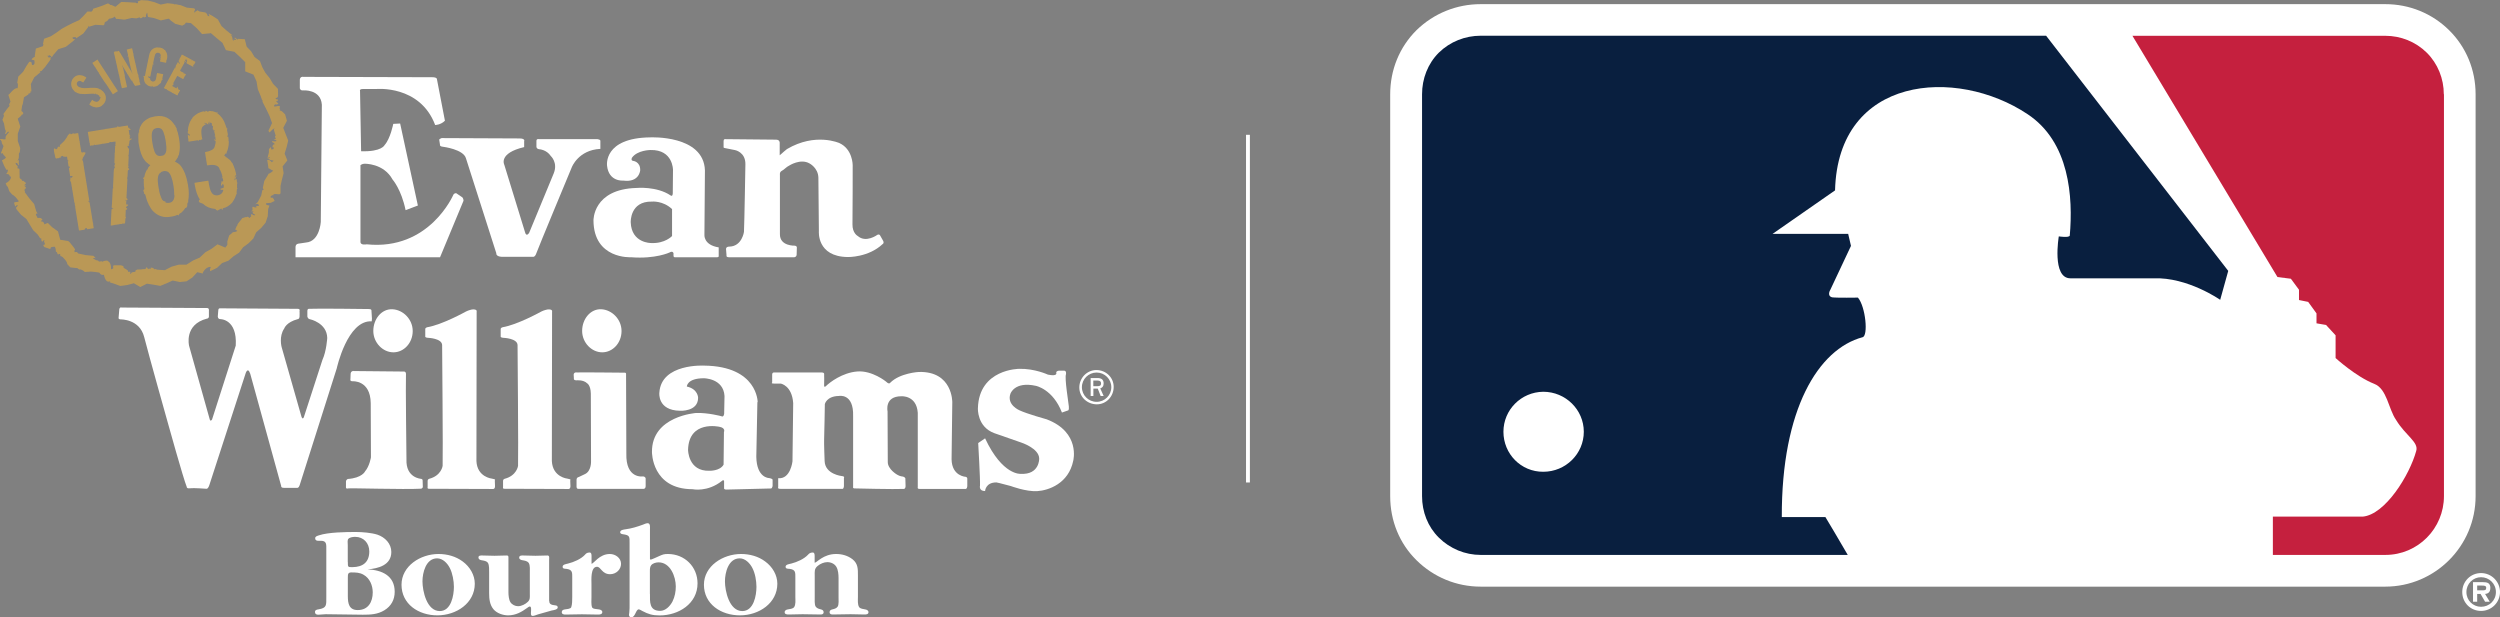 <svg width="486" height="120" viewBox="0 0 486 120" fill="none" xmlns="http://www.w3.org/2000/svg">
<rect x="0" y="0" width="486" height="120" fill="#808080" stroke="none"/>
<g clip-path="url(#clip0_262_1685)">
<path d="M213.18 72.422C214.757 72.422 216.04 73.7 216.04 75.269C216.04 76.838 214.757 78.116 213.18 78.116C211.604 78.116 210.321 76.838 210.321 75.269C210.321 73.7 211.604 72.422 213.18 72.422ZM209.818 75.338C209.818 77.171 211.367 78.602 213.222 78.602C215.078 78.602 216.501 77.06 216.501 75.213C216.501 73.366 214.98 71.936 213.139 71.936C211.297 71.936 209.818 73.478 209.818 75.325V75.338ZM212.023 73.491V76.977H212.553V75.547H213.404L213.962 76.977H214.548L213.892 75.505C214.297 75.352 214.548 75.116 214.548 74.533C214.548 73.755 214.073 73.491 213.334 73.491H212.023ZM212.539 73.978H213.362C213.808 73.978 214.045 74.158 214.045 74.505C214.045 74.922 213.892 75.075 213.306 75.075H212.539V73.978Z" fill="white"/>
<path d="M63.434 106.863C63.434 105.863 63.532 105.127 62.388 105.127C61.983 105.127 61.272 105.252 61.272 104.641C61.272 104.252 61.69 104.183 61.997 104.071C63.797 103.46 67.228 103.419 69.182 103.419C70.437 103.419 72.209 103.571 73.353 103.933C74.846 104.432 76.073 105.682 76.073 107.307C76.073 109.862 73.534 110.529 71.456 110.682C74.218 110.807 76.729 111.89 76.729 115.042C76.729 116.584 76.045 117.834 74.72 118.639C73.409 119.445 72.014 119.5 70.535 119.5C68.094 119.5 65.708 119.403 63.322 119.403C62.82 119.403 62.36 119.5 61.844 119.5C61.495 119.5 61.23 119.347 61.23 118.972C61.23 118.57 61.62 118.5 61.913 118.459C63.559 118.181 63.434 117.653 63.434 116.028V106.863ZM67.619 109.224C67.619 110.293 67.619 110.251 68.554 110.251C70.507 110.223 71.79 109.321 71.79 107.196C71.79 105.585 70.674 104.363 69.056 104.363C68.651 104.363 68.038 104.432 67.731 104.738C67.494 104.974 67.605 105.585 67.605 105.946V109.224H67.619ZM67.619 115.903C67.619 117.348 67.87 118.597 69.544 118.597C71.595 118.597 72.46 117 72.46 115.153C72.46 113.806 71.874 112.39 70.66 111.723C69.921 111.293 69.14 111.279 68.303 111.279C67.647 111.279 67.619 111.626 67.619 112.307V115.917V115.903Z" fill="white"/>
<path d="M78.054 113.681C78.054 110.029 81.737 107.696 85.239 107.696C86.941 107.696 88.615 108.154 89.954 109.154C91.349 110.182 92.298 111.779 92.298 113.473C92.298 117.25 88.713 119.625 85.029 119.625C81.347 119.625 78.054 117.431 78.054 113.667V113.681ZM88.238 114.084C88.238 112.931 87.973 111.445 87.443 110.418C86.983 109.515 86.09 108.543 84.974 108.543C82.797 108.543 82.128 111.334 82.128 113.015C82.128 114.862 82.951 118.792 85.49 118.792C87.722 118.792 88.238 115.723 88.238 114.084Z" fill="white"/>
<path d="M106.779 116.82C106.751 117.459 107.225 117.611 107.95 117.681C108.202 117.709 108.425 117.792 108.425 118.083C108.425 118.514 107.56 118.625 107.253 118.681L104.602 119.431C104.351 119.514 103.835 119.736 103.542 119.736C103.082 119.736 103.235 119.069 103.235 118.806C103.235 118.653 103.333 117.903 102.998 117.903C102.845 117.903 102.621 118.07 102.524 118.153C101.38 118.986 100.236 119.625 98.785 119.625C97.78 119.625 96.581 119.222 95.925 118.431C95.2 117.556 95.088 116.403 95.088 115.32V111.32C95.088 110.876 95.13 109.862 94.865 109.446C94.586 109.029 94.084 109.001 93.595 108.904C93.302 108.848 93.009 108.723 93.009 108.376C93.009 107.96 93.442 107.987 93.777 107.987C94.558 107.987 95.311 108.043 96.12 108.043C96.929 108.043 97.669 107.987 98.45 107.987C98.771 107.987 98.841 108.043 98.841 108.376V115.112C98.841 115.681 98.91 116.556 99.217 117.056C99.538 117.556 100.152 117.847 100.71 117.847C101.38 117.847 102.161 117.445 102.621 116.986C103.082 116.542 102.998 116.056 102.998 115.459V111.348C102.998 110.876 103.082 109.876 102.789 109.446C102.524 109.057 102.021 108.987 101.533 108.904C101.24 108.848 100.933 108.723 100.933 108.404C100.933 107.96 101.38 107.987 101.715 107.987C102.496 107.987 103.277 108.043 104.086 108.043C104.895 108.043 105.663 107.987 106.43 107.987C106.876 107.987 106.751 108.487 106.751 108.835V116.834L106.779 116.82Z" fill="white"/>
<path d="M114.982 109.598C115.428 109.598 116.488 107.696 118.553 107.696C119.641 107.696 120.729 108.474 120.729 109.598C120.729 110.723 119.767 111.626 118.609 111.626C117.004 111.626 116.823 110.182 116.056 110.182C114.772 110.182 114.982 112.779 114.982 113.556V116.042C114.982 116.612 114.898 117.514 115.093 118.042C115.219 118.417 116.014 118.389 116.46 118.472C116.753 118.514 117.088 118.667 117.088 118.986C117.088 119.417 116.628 119.472 116.293 119.472C115.233 119.472 114.131 119.417 113.112 119.417C112.094 119.417 111.006 119.472 109.931 119.472C109.611 119.472 109.206 119.417 109.206 118.986C109.206 118.653 109.499 118.514 109.792 118.472C110.127 118.417 110.922 118.389 111.048 118.042C111.243 117.514 111.243 116.612 111.243 116.042V112.362C111.243 111.307 111.313 110.737 110.099 110.584C109.764 110.557 109.373 110.584 109.373 110.168C109.373 109.71 110.141 109.64 110.42 109.557C111.55 109.279 112.945 108.682 113.712 107.849C113.866 107.668 114.075 107.404 114.633 107.404C115.051 107.404 114.996 108.057 114.996 108.307V109.612L114.982 109.598Z" fill="white"/>
<path d="M126.352 108.668C126.352 108.737 126.463 108.793 126.505 108.793C126.631 108.793 128.054 108.154 128.151 108.099C128.849 107.793 129.072 107.696 129.839 107.696C133.118 107.696 135.601 110.196 135.601 113.404C135.601 117.361 131.918 119.639 128.235 119.639C126.84 119.639 126.031 119.389 124.901 118.792C124.747 118.708 124.329 118.459 124.175 118.459C123.603 118.459 123.506 120 122.752 120C122.417 120 122.278 119.806 122.278 119.5C122.278 119.375 122.306 119.195 122.334 119.07C122.404 118.57 122.39 117.889 122.39 117.389V105.668C122.39 104.293 122.473 104.044 121.064 103.849C120.869 103.821 120.562 103.752 120.562 103.474C120.562 103.002 121.287 102.946 121.622 102.891C122.808 102.738 123.896 102.391 124.998 101.988C125.235 101.891 125.626 101.71 125.905 101.71C126.477 101.71 126.352 102.558 126.352 102.919V108.654V108.668ZM126.352 115.445C126.352 116.973 126.184 118.75 128.333 118.75C129.379 118.75 130.258 117.834 130.732 116.931C131.192 116 131.374 115.001 131.374 114.001C131.374 112.098 130.314 109.321 128.026 109.321C127.537 109.321 126.924 109.487 126.603 109.862C126.338 110.168 126.338 110.668 126.338 111.015V115.445H126.352Z" fill="white"/>
<path d="M136.843 113.681C136.843 110.029 140.539 107.696 144.055 107.696C145.743 107.696 147.431 108.154 148.756 109.154C150.165 110.182 151.114 111.779 151.114 113.473C151.114 117.25 147.543 119.625 143.846 119.625C140.149 119.625 136.843 117.431 136.843 113.667V113.681ZM147.054 114.084C147.054 112.931 146.803 111.445 146.259 110.418C145.799 109.515 144.892 108.543 143.804 108.543C141.586 108.543 140.93 111.334 140.93 113.015C140.93 114.862 141.753 118.792 144.306 118.792C146.538 118.792 147.054 115.723 147.054 114.084Z" fill="white"/>
<path d="M158.382 109.39C158.787 109.39 160.042 107.696 162.54 107.696C163.67 107.696 164.8 108.001 165.734 108.724C166.808 109.585 166.781 110.626 166.781 111.862V116.042C166.781 116.639 166.683 117.556 167.032 118.042C167.269 118.361 167.841 118.389 168.217 118.472C168.496 118.514 168.831 118.667 168.831 119.014C168.831 119.431 168.385 119.458 168.05 119.458C167.143 119.458 166.292 119.403 165.358 119.403C164.2 119.403 163.028 119.458 161.87 119.458C161.577 119.458 161.27 119.375 161.27 119.014C161.27 118.681 161.493 118.542 161.786 118.472C162.177 118.375 162.595 118.292 162.846 117.917C163.098 117.542 163.014 116.514 163.014 116.042V112.362C163.014 111.709 162.944 110.765 162.581 110.182C162.233 109.598 161.535 109.279 160.838 109.279C160.196 109.279 159.47 109.585 158.954 110.015C158.271 110.571 158.382 111.112 158.382 111.959V116.042C158.382 116.514 158.312 117.542 158.564 117.917C158.815 118.292 159.247 118.375 159.61 118.472C159.889 118.542 160.112 118.681 160.112 119.014C160.112 119.389 159.819 119.458 159.526 119.458C158.368 119.458 157.182 119.403 156.025 119.403C155.118 119.403 154.253 119.458 153.332 119.458C152.997 119.458 152.537 119.431 152.537 119.014C152.537 118.653 152.872 118.514 153.137 118.472C153.527 118.389 154.099 118.375 154.364 118.042C154.727 117.556 154.616 116.639 154.616 116.042V112.362C154.616 111.307 154.699 110.737 153.486 110.584C153.123 110.557 152.718 110.584 152.718 110.168C152.718 109.71 153.527 109.64 153.82 109.557C154.922 109.279 156.29 108.682 157.071 107.849C157.224 107.668 157.461 107.404 158.006 107.404C158.424 107.404 158.368 108.057 158.368 108.307V109.404L158.382 109.39Z" fill="white"/>
<path d="M58.844 14.915C58.844 14.915 58.286 14.915 58.286 15.54V17.151C58.286 17.151 58.356 17.637 58.914 17.567C58.914 17.567 62.36 17.29 62.569 20.359C62.569 20.359 62.36 41.481 62.36 43.162C62.36 43.162 62.15 46.939 59.486 47.147L58.077 47.356C58.077 47.356 57.449 47.356 57.449 48.05V50.008H85.546L90.108 39.023C90.108 39.023 90.108 38.537 89.829 38.329L88.698 37.565C88.698 37.565 88.35 37.496 88.141 37.843C88.141 37.843 83.509 48.758 71.274 47.495C71.274 47.495 70.005 47.772 70.074 46.939V32.108C70.074 32.108 70.423 31.83 70.842 31.83C70.842 31.83 74.567 31.691 76.324 34.913C76.324 34.913 78.012 36.801 78.849 40.856L81.235 39.954L77.789 24.011L76.45 24.081C76.45 24.081 75.892 26.955 74.762 28.205C74.762 28.205 74.204 29.538 70.2 29.399L69.991 17.72C69.991 17.72 69.781 17.304 70.549 17.304H73.144C73.144 17.304 81.639 16.47 84.597 24.303C84.597 24.303 85.657 24.303 86.494 23.47L84.946 15.429C84.946 15.429 85.016 15.012 84.039 15.012L58.816 14.943L58.844 14.915Z" fill="white"/>
<path d="M85.811 26.872C85.811 26.872 85.323 27.011 85.392 27.219L85.532 28.122C85.532 28.122 85.392 28.469 86.16 28.538C86.16 28.538 90.094 29.024 90.582 30.774L96.483 49.23C96.483 49.23 96.344 49.855 97.529 49.925H103.57C103.57 49.925 103.989 50.064 104.268 49.23C104.547 48.397 111.159 32.51 111.159 32.51C111.159 32.51 112.429 29.149 116.712 28.941V27.4C116.712 27.4 116.781 27.122 116.154 27.052H104.77C104.77 27.052 104.282 26.914 104.282 27.4V28.455C104.282 28.455 104.212 28.941 104.84 29.011C104.84 29.011 106.249 29.08 107.086 30.344C107.086 30.344 108.495 31.608 107.644 33.705L102.873 45.245C102.873 45.245 102.314 46.231 102.035 45.037L98.032 32.024C98.032 32.024 96.832 29.788 101.896 28.594V27.469C101.896 27.469 102.175 26.914 100.989 26.914L85.811 26.844V26.872Z" fill="white"/>
<path d="M118.009 32.177C118.009 32.177 117.256 26.803 126.421 26.705C126.421 26.705 136.8 26.192 137.038 33.121L136.94 45.606C136.94 45.606 136.703 47.62 139.716 48.092V49.73C139.716 49.73 139.814 50.008 139.381 50.008H131.164C131.164 50.008 130.885 50.008 130.927 49.633V49.217C130.927 49.217 130.788 48.703 130.174 49.078C130.174 49.078 127.454 50.383 122.654 50.008C122.654 50.008 115.414 50.425 115.372 42.856C115.372 42.856 115.233 36.774 123.743 36.538C123.743 36.538 127.649 36.163 130.369 37.996C130.369 37.996 130.746 38.329 130.788 37.579L130.83 33.038C130.83 33.038 130.871 29.066 126.463 29.163C126.463 29.163 123.924 29.163 122.85 30.663C122.85 30.663 122.571 31.219 123.087 31.274C123.087 31.274 124.496 31.413 124.454 33.093C124.454 33.093 124.315 35.524 121.162 35.107C121.162 35.107 118.344 35.385 118.009 32.205V32.177ZM126.742 39.19C122.417 39.093 122.613 43.217 122.613 43.217C122.752 47.286 126.561 47.245 126.561 47.245C129.281 47.383 130.648 45.884 130.648 45.884V40.648C128.863 38.968 126.742 39.19 126.742 39.19Z" fill="white"/>
<path d="M140.665 27.455V28.622C140.665 28.622 140.623 28.761 141 28.802L142.883 29.177C142.883 29.177 144.948 29.552 144.906 31.941C144.906 31.941 144.711 43.537 144.627 45.078C144.627 45.078 144.25 47.842 141.851 47.939C141.851 47.939 141.139 47.883 141.139 48.411L141.237 49.633C141.237 49.633 141.097 50.008 141.711 50.008H154.392C154.392 50.008 154.811 50.008 154.867 49.536L154.909 48.092C154.909 48.092 154.909 47.814 154.532 47.758C154.532 47.758 151.574 47.897 151.616 45.509V33.954C151.616 33.954 151.519 33.441 151.993 33.205C152.467 32.968 152.844 32.455 153.444 32.177C153.444 32.177 155.606 30.774 157.35 31.76C157.35 31.76 159.038 32.607 159.094 34.524L159.191 44.911C159.191 44.911 158.717 49.911 164.828 49.966C164.828 49.966 168.817 50.064 171.594 47.439C171.594 47.439 171.914 47.3 171.691 46.828L171.077 45.745C171.077 45.745 170.938 45.467 170.561 45.648C170.561 45.648 168.357 47.286 166.753 45.884C166.753 45.884 165.679 45.328 165.72 43.592C165.762 41.856 165.762 32.08 165.762 32.08C165.762 32.08 165.762 28.997 163.181 27.816C163.181 27.816 158.536 25.705 152.983 28.983C152.983 28.983 151.895 29.872 151.574 30.191V27.761C151.574 27.761 151.616 27.15 150.863 27.15L140.944 27.052C140.944 27.052 140.665 27.011 140.665 27.427V27.455Z" fill="white"/>
<path d="M23.563 59.743C23.563 59.743 23.186 59.743 23.186 60.215L23.047 61.854C23.047 61.854 23.088 62.09 23.465 62.09C23.465 62.09 27.134 61.993 28.027 65.506C28.92 69.02 32.589 82.06 32.589 82.06C32.589 82.06 35.644 93.059 36.3 94.642C36.3 94.642 36.258 95.017 36.914 94.92C37.569 94.822 40.15 95.017 40.15 95.017C40.15 95.017 40.429 95.114 40.708 94.267C40.987 93.42 47.711 72.7 47.711 72.7C47.711 72.7 48.13 71.159 48.646 72.658L54.659 94.461C54.659 94.461 54.561 94.878 55.273 94.836H57.714C57.714 94.836 58.049 94.975 58.272 94.267C58.509 93.559 65.457 71.631 65.457 71.631C65.457 71.631 67.521 62.187 72.265 62.465C72.265 62.465 72.306 62.187 72.306 61.951C72.306 61.715 72.209 60.354 72.209 60.354C72.209 60.354 72.251 60.077 71.734 60.077C71.734 60.077 61.592 59.938 60.03 60.035C60.03 60.035 59.751 60.035 59.751 60.41V61.535C59.751 61.535 59.849 62.021 60.225 62.048C60.225 62.048 63.559 62.743 63.615 65.701C63.615 65.701 63.476 68.228 62.681 69.964L59.067 81.102C59.067 81.102 58.83 81.713 58.593 80.963L54.743 67.451C54.743 67.451 54.185 65.395 55.259 63.854C55.259 63.854 55.635 62.632 57.895 62.035C57.895 62.035 58.175 62.035 58.23 61.618C58.272 61.201 58.23 60.451 58.23 60.451C58.23 60.451 58.412 60.035 57.854 60.035C57.296 60.035 42.675 59.938 42.675 59.938C42.675 59.938 42.438 59.979 42.438 60.312L42.34 61.521C42.34 61.521 42.34 62.035 42.815 62.035C42.815 62.035 46.149 61.993 45.828 67.187L41.224 81.546C41.224 81.546 40.89 82.102 40.75 81.449L36.76 67.228C36.76 67.228 35.728 63.104 40.234 61.937C40.234 61.937 40.569 61.937 40.611 61.562V60.438C40.611 60.438 40.708 59.882 40.276 59.882C39.843 59.882 23.549 59.785 23.549 59.785L23.563 59.743Z" fill="white"/>
<path d="M80.231 64.354C80.231 66.645 78.542 68.492 76.478 68.492C74.413 68.492 72.572 66.617 72.572 64.326C72.572 62.035 74.162 60.021 76.282 60.118C78.361 60.215 80.231 62.062 80.231 64.354Z" fill="white"/>
<path d="M120.827 64.354C120.827 66.645 119.139 68.492 117.074 68.492C115.009 68.492 113.168 66.617 113.168 64.326C113.168 62.035 114.772 60.021 116.879 60.118C118.957 60.215 120.827 62.062 120.827 64.354Z" fill="white"/>
<path d="M68.721 72.103C68.721 72.103 68.205 72.103 68.163 72.659L68.121 73.742C68.121 73.742 67.982 74.117 68.54 74.117C68.54 74.117 72.014 73.839 72.069 78.38L72.111 88.907C72.111 88.907 71.832 90.629 70.981 91.615C70.981 91.615 70.423 92.92 67.591 93.115C67.591 93.115 67.256 93.295 67.256 93.587V94.573C67.256 94.573 67.145 95.128 67.675 94.948C67.954 94.85 78.626 95.184 81.779 95.003C81.779 95.003 82.1 95.045 82.198 94.67L82.156 93.365C82.156 93.365 82.156 93.128 81.877 93.087C81.877 93.087 78.863 92.948 79.017 89.296C79.017 89.296 78.835 74.144 78.919 72.881C78.919 72.881 79.017 72.228 78.543 72.228L68.721 72.131V72.103Z" fill="white"/>
<path d="M83.049 63.632C83.049 63.632 82.63 63.673 82.672 64.048V65.353C82.672 65.353 82.532 65.631 83.23 65.673C83.23 65.673 85.908 65.77 85.95 67.076C85.95 67.076 86.132 88.406 86.048 90.559C86.048 90.559 85.811 92.475 83.411 93.086C83.411 93.086 83.132 93.184 83.132 93.461V94.683C83.132 94.683 82.993 95.058 83.453 95.017C83.453 95.017 94.823 95.058 95.855 95.058C95.855 95.058 96.232 95.1 96.232 94.503L96.19 93.378C96.19 93.378 96.525 93.184 95.632 93.045C95.632 93.045 92.758 92.767 92.619 89.629L92.66 60.576C92.66 60.576 92.842 60.062 91.768 60.16C91.768 60.16 91.07 60.299 90.554 60.576C90.554 60.576 85.95 63.145 83.034 63.618L83.049 63.632Z" fill="white"/>
<path d="M97.711 63.632C97.711 63.632 97.292 63.673 97.334 64.048V65.353C97.334 65.353 97.195 65.631 97.892 65.673C97.892 65.673 100.571 65.77 100.613 67.076C100.613 67.076 100.794 88.406 100.71 90.559C100.71 90.559 100.473 92.475 98.073 93.086C98.073 93.086 97.794 93.184 97.794 93.461V94.683C97.794 94.683 97.655 95.058 98.115 95.017C98.115 95.017 109.485 95.058 110.518 95.058C110.518 95.058 110.894 95.1 110.894 94.503L110.852 93.378C110.852 93.378 111.187 93.184 110.294 93.045C110.294 93.045 107.434 92.767 107.281 89.629L107.323 60.576C107.323 60.576 107.504 60.062 106.43 60.16C106.43 60.16 105.719 60.299 105.202 60.576C105.202 60.576 100.599 63.145 97.683 63.618L97.711 63.632Z" fill="white"/>
<path d="M112.038 72.38C112.038 72.38 111.522 72.38 111.522 72.853L111.564 73.561C111.564 73.561 111.424 73.936 112.08 73.936C112.08 73.936 113.391 73.797 114.103 74.491C114.103 74.491 114.814 74.811 114.856 76.505L114.898 89.656C114.898 89.656 114.996 91.614 113.67 92.184L112.499 92.739C112.499 92.739 112.08 92.781 112.08 93.295V94.558C112.08 94.558 112.038 95.072 112.457 95.031H125.138C125.138 95.031 125.515 95.031 125.515 94.475V93.031C125.515 93.031 125.515 92.656 124.998 92.614C124.998 92.614 121.622 93.17 121.762 88.17L121.706 72.644C121.706 72.644 121.706 72.45 121.469 72.45C121.469 72.45 112.206 72.353 112.024 72.408L112.038 72.38Z" fill="white"/>
<path d="M147.236 78.199L147.026 88.795C147.096 92.934 149.496 92.934 149.496 92.934C150.347 93.073 150.193 93.35 150.193 93.35V94.475C150.054 95.1 149.775 94.961 149.775 94.961L141.39 95.169C140.609 95.239 140.763 94.822 140.763 94.822V93.559C140.693 93.142 140.344 93.489 140.344 93.489C137.526 95.739 134.638 95.1 134.638 95.1C126.672 95.1 126.742 87.865 126.742 87.865C126.672 80.852 135.35 80.282 135.35 80.282C137.679 80.213 140.218 80.907 140.218 80.907C140.707 81.185 140.777 80.421 140.777 80.421L140.846 76.977C140.637 73.533 136.828 73.533 136.828 73.533C133.522 73.533 133.522 75.144 133.522 75.144C135.712 75.63 135.712 77.324 135.712 77.324C135.712 80.06 132.197 79.852 132.197 79.852C127.761 79.782 128.179 76.338 128.179 76.338C128.528 70.589 136.926 71.075 136.926 71.075C147.291 71.214 147.291 78.158 147.291 78.158L147.236 78.199ZM140.749 83.949C140.749 83.949 141.097 83.185 139.828 82.963C139.828 82.963 133.899 81.629 133.759 87.448C133.759 87.448 133.759 91.656 137.917 91.517C137.917 91.517 139.967 91.587 140.665 90.323L140.735 83.935L140.749 83.949Z" fill="white"/>
<path d="M150.11 72.756V74.339C150.11 74.339 149.775 74.575 150.528 74.575H151.798C151.798 74.575 153.96 74.95 154.197 78.366L154.058 89.684C154.058 89.684 153.681 93.198 151.281 92.962V94.698C151.281 94.698 151.044 95.073 151.839 95.031H163.823C163.823 95.031 164.018 94.989 164.06 94.517V92.92C164.06 92.92 164.297 92.601 163.642 92.545C163.642 92.545 160.405 92.212 160.308 89.643C160.308 89.643 160.168 86.087 160.21 85.393C160.252 84.685 160.349 78.561 160.349 78.561C160.349 78.561 160.67 77.019 163.07 76.977C163.07 76.977 165.985 76.366 165.846 80.907V94.614C165.846 94.614 165.706 94.989 166.223 94.948C166.223 94.948 173.882 95.142 175.765 95.045C175.765 95.045 176.044 94.948 176.044 94.531L176.002 92.989C176.002 92.989 175.96 92.795 175.583 92.656C175.583 92.656 174.928 92.615 174.412 92.281C174.412 92.281 172.528 91.212 172.584 89.754L172.542 79.977C172.542 79.977 171.887 77.033 175.221 77.033C175.221 77.033 178.178 76.797 178.415 80.255V94.67C178.415 94.67 178.276 95.086 178.792 95.045H187.762C187.762 95.045 188 95.003 188.041 94.531V93.073C188.041 93.073 188.083 92.795 187.762 92.698C187.762 92.698 185.042 92.601 184.986 89.281L185.126 78.2C185.126 78.2 185.223 72.117 178.597 72.311C178.597 72.311 174.928 72.506 173.044 74.422C173.044 74.422 172.863 74.797 172.249 74.186C172.249 74.186 169.571 71.992 166.655 72.214C163.739 72.45 161.298 74.325 160.545 75.075C160.545 75.075 160.168 75.45 160.21 74.839C160.252 74.228 160.21 72.825 160.21 72.825C160.21 72.825 160.349 72.409 159.736 72.409H150.389C150.389 72.409 150.11 72.45 150.11 72.783V72.756Z" fill="white"/>
<path d="M191.501 85.213L190.162 86.129C190.162 86.129 190.58 93.281 190.511 94.406C190.511 94.406 190.232 95.461 191.501 95.461C191.501 95.461 191.571 93.781 193.691 93.781C193.691 93.781 194.473 93.92 196.509 94.489C196.509 94.489 199.467 95.614 201.657 95.475C203.847 95.336 207.726 94.003 208.633 89.587C208.633 89.587 210.111 84.046 203.485 81.519C203.485 81.519 199.676 80.463 198.197 79.769C198.197 79.769 195.658 78.713 196.426 76.547C196.426 76.547 197.207 74.089 201.364 75.005C201.364 75.005 204.671 75.63 206.442 80.199L207.642 79.783C207.642 79.783 207.851 79.783 207.782 79.005C207.712 78.241 206.931 73.533 207.224 72.756C207.224 72.756 207.363 72.061 206.875 72.061H205.884C205.884 72.061 205.396 72.061 205.326 72.408C205.326 72.408 205.745 73.256 203.708 72.825C203.708 72.825 201.169 71.631 198.142 71.7C198.142 71.7 190.315 71.7 190.106 79.352C190.106 79.352 189.897 82.935 193.273 84.199C193.273 84.199 197.5 85.671 198.49 86.018C198.49 86.018 202.02 87.143 202.02 89.17C202.02 89.17 202.09 92.323 198.421 92.115C198.421 92.115 194.891 92.462 191.515 85.24L191.501 85.213Z" fill="white"/>
<path d="M18.903 11.61L17.955 12.221V12.248L18.471 13.04H18.499L18.527 13.026C18.527 13.068 18.527 13.096 18.499 13.11V13.137L18.568 13.123L18.596 13.068C18.596 13.096 18.596 13.123 18.568 13.151V13.179H18.596V13.193V13.221L19.043 13.915L19.113 14.054H19.126V14.04C19.294 14.082 19.196 14.193 19.196 14.193L20.368 15.998L20.41 16.026V16.054L20.452 16.109H20.466L20.591 16.29H20.605L21.707 17.984V18.012L21.763 18.067L21.93 18.331H21.958L22.224 18.165L22.265 18.123H22.293L22.405 18.04V18.012L22.475 17.998L22.907 17.72V17.692L18.903 11.526H18.875L18.903 11.61Z" fill="#BA9856"/>
<path d="M21.177 27.705L21.317 27.677L21.4 27.58H21.428C21.428 27.58 21.554 27.636 21.596 27.636L22.056 27.566L22.461 27.511V27.761L22.489 27.872C22.433 27.872 22.405 27.969 22.433 28.163L22.461 28.358C22.363 28.372 22.321 28.399 22.321 28.427V28.455L22.391 28.497C22.391 28.636 22.391 28.719 22.363 28.719C22.349 29.483 22.321 29.885 22.265 29.885L22.293 29.927V29.983L22.279 30.594V30.635C22.279 30.635 22.237 30.955 22.251 31.524V31.607L22.224 31.732L22.237 31.774L22.349 31.732H22.377C22.377 31.885 22.377 31.955 22.321 31.968C22.335 32.08 22.293 32.135 22.196 32.149V32.205H22.251L22.279 32.343L22.196 32.371C22.196 32.371 22.251 32.427 22.321 32.427C22.349 32.552 22.321 32.663 22.251 32.732C22.154 32.746 22.126 32.83 22.154 32.968L22.126 33.093L22.084 33.802V34.052L21.972 36.398L22.056 36.482H22V36.537H22.056V36.579H21.986L21.917 36.648C21.819 39.051 21.735 40.273 21.707 40.343L22.042 40.593L22.014 40.662L21.847 40.565H21.819L21.791 40.606L21.819 40.634L21.763 40.704H21.707L21.693 40.62H21.651L21.679 40.745L21.526 43.814L21.582 43.856L22.349 43.731L22.307 43.62H22.335C22.335 43.62 22.377 43.634 22.391 43.703V43.731L22.475 43.689H22.572L23.242 43.592L23.284 43.537L23.437 43.564L23.8 43.509C23.8 43.509 23.828 43.467 23.828 43.412H23.856C23.856 43.412 23.912 43.495 23.953 43.481L24.288 43.425C24.288 43.425 24.344 43.273 24.344 42.981C24.344 42.592 24.4 42.356 24.497 42.273V42.245L24.4 42.134L24.442 40.842C24.637 40.745 24.735 40.676 24.735 40.62V40.579L24.483 40.343V40.259L24.93 39.87V39.815C24.93 39.815 24.776 39.759 24.511 39.718C24.497 39.593 24.511 39.523 24.595 39.509L24.525 39.454L24.553 39.259V39.231L24.525 39.204L24.553 39.134V39.079L24.358 38.898L24.386 38.843H24.497L24.47 38.87V38.898L24.553 38.981C24.693 38.954 24.776 38.87 24.818 38.718C24.749 38.62 24.665 38.551 24.581 38.509L24.776 34.76L24.693 34.663C24.693 34.579 24.693 34.538 24.762 34.524C24.79 34.496 24.804 34.149 24.832 33.441V33.413H24.804C24.832 33.413 24.846 33.316 24.86 33.135C24.972 33.08 25.069 32.996 25.139 32.871L25.014 32.774L25.055 32.691V32.663H25.028C24.93 32.677 24.888 32.718 24.902 32.774V32.746V32.51C25 32.496 25.041 32.468 25.041 32.441V32.399C25.041 32.399 25 32.343 24.958 32.357H24.93L25.014 30.399L24.916 30.316L24.958 30.233L24.986 30.26C24.986 30.26 25.055 29.927 25.069 29.274V29.247V29.205V28.913C24.832 28.83 24.776 28.386 24.776 28.386C25.014 28.344 25.125 28.288 25.125 28.233V28.205L25.028 28.122V28.038C25.028 28.038 25.028 27.997 25.083 27.983C25.125 27.983 25.153 27.774 25.167 27.386C25.167 27.288 25.6 27.052 25.6 27.052L25.628 27.011V26.983L25.544 26.927L25.307 26.969H25.181C25.181 26.9 25.209 26.816 25.279 26.733V26.677L25.181 26.691L25.209 26.497H25.237H25.251H25.334L25.362 26.469C25.293 26.344 25.237 26.289 25.181 26.289L25.014 25.261H25.125L25.195 25.303L25.404 25.205V25.15L25.111 24.955C25.111 24.955 25.279 24.719 24.958 24.858H24.93L24.86 24.442L24.79 24.4L23.047 24.678L22.949 24.539H22.851L22.782 24.692V24.719L20.731 25.053L20.577 25.025L20.521 25.094L17.117 25.636L17.076 25.691L17.424 27.872C17.424 27.872 17.452 27.913 17.508 27.913V27.941L17.452 28.052L17.494 28.288L17.55 28.33L17.759 28.302L17.801 28.247H17.899V28.288L18.234 28.233C18.234 28.233 18.289 28.191 18.275 28.149L18.457 28.122C18.457 28.122 18.485 28.191 18.527 28.191L18.736 28.163V28.136H18.903L19.782 27.997C19.782 27.997 19.796 27.913 19.852 27.899C19.88 27.899 19.894 27.913 19.908 27.969L20.982 27.802L21.149 27.774L21.177 27.705Z" fill="#BA9856"/>
<path d="M42.592 32.774H42.62C42.954 33.288 43.163 33.857 43.261 34.482V34.51C43.15 34.538 43.08 34.566 43.094 34.607C43.108 34.649 43.163 34.649 43.289 34.649H43.317L43.401 35.177L43.219 35.427H43.191L43.261 35.204L43.178 35.163H43.108L42.954 35.913C42.982 36.051 43.052 36.107 43.163 36.093L43.191 36.038L43.163 35.857C43.163 35.774 43.498 35.801 43.498 36.024C43.498 36.163 43.498 36.288 43.498 36.426C43.498 36.551 42.912 36.676 42.912 36.676C42.871 36.676 42.857 36.732 42.857 36.829C42.857 36.899 43.052 36.926 43.415 36.899V36.926C43.289 37.537 42.912 37.885 42.313 37.968C42.089 38.01 41.88 37.982 41.699 37.912C41.182 37.746 40.82 37.065 40.624 35.843L40.513 35.163L40.457 35.121L37.848 35.538L37.806 35.593L37.862 35.926C38.058 37.149 38.392 38.107 38.867 38.815H38.839C38.727 38.857 38.657 38.954 38.644 39.162L38.671 39.19C38.811 39.495 39.327 39.468 39.592 39.704C40.094 40.218 40.862 40.523 41.908 40.634C41.922 40.745 41.964 40.801 42.006 40.801C42.047 40.801 42.229 40.926 42.229 40.926H42.299L42.926 40.593L43.066 40.523C43.094 40.648 43.122 40.745 43.178 40.801L43.289 40.731L43.317 40.481H43.345C43.945 40.37 44.545 40.023 45.131 39.398C45.577 38.746 45.828 38.218 45.898 37.815L45.968 37.857L46.01 37.801C46.01 37.801 45.968 37.746 45.926 37.746V37.718C46.023 37.704 46.051 37.635 46.037 37.51V37.482H45.982C45.982 37.399 45.982 37.274 46.037 37.093C46.01 36.885 46.051 36.718 46.191 36.551L46.149 36.524L46.079 36.579V35.788C46.079 35.788 46.107 35.649 46.191 35.551C46.191 35.51 46.135 35.496 46.065 35.51L46.01 34.788H45.982L45.87 34.871C45.786 34.871 45.703 34.871 45.647 34.843H45.619C45.591 34.982 45.549 35.052 45.535 35.052H45.507C45.507 34.982 45.507 34.871 45.577 34.732H45.661C45.661 34.732 45.689 34.816 45.717 34.802C45.814 34.663 45.87 34.552 45.856 34.468C45.926 34.427 45.954 34.399 45.954 34.371L45.912 34.246L45.94 34.218V34.191L45.898 34.163L45.661 34.524H45.647V34.441C45.647 34.357 45.647 34.316 45.689 34.288C45.675 34.177 45.744 34.093 45.926 34.038C45.8 33.274 45.577 32.552 45.256 31.885V31.816C45.256 31.816 45.145 31.746 45.089 31.594C44.977 31.524 44.907 31.455 44.893 31.358L44.949 31.316V31.274H44.88H44.852C44.782 31.177 44.559 30.969 44.154 30.677V30.649V30.622C44.042 30.622 43.945 30.594 43.861 30.538C43.861 30.469 43.833 30.441 43.791 30.441L43.833 30.372C43.833 30.372 43.736 30.316 43.526 30.274V30.233H43.554V30.274H43.638L43.666 30.233C43.666 30.233 43.638 30.177 43.596 30.191V30.163C43.596 30.163 43.736 30.038 43.889 29.802H44.098L44.126 29.816V29.733C44.126 29.733 44.084 29.677 44.029 29.677V29.636L44.21 29.261C44.447 28.469 44.531 27.816 44.447 27.261H44.377L44.349 27.302V27.247C44.349 27.247 44.377 27.191 44.447 27.164L44.377 26.594C44.377 26.594 44.349 26.525 44.307 26.539H44.21L44.196 26.58L44.126 26.442C44.21 26.442 44.266 26.358 44.307 26.233L44.252 25.858L44.126 25.233L44.182 25.15L44.154 25.108C44.224 25.108 44.252 25.081 44.252 25.039L44.056 24.928L43.791 24.178C43.526 23.303 42.982 22.553 42.159 21.942C42.299 21.914 42.368 21.887 42.368 21.859L42.299 21.803H42.243L42.201 21.859H42.033C41.573 21.678 41.294 21.595 41.169 21.595L41.099 21.637C41.099 21.637 40.959 21.553 40.708 21.553L40.624 21.623H40.597L40.541 21.581H40.513L40.485 21.623L40.527 21.692L40.443 21.775L40.359 21.734L40.373 21.692V21.664C40.262 21.664 40.206 21.65 40.206 21.623V21.595V21.567C40.094 21.581 40.039 21.567 40.039 21.525L39.829 21.595V21.65C39.829 21.65 39.955 21.678 40.039 21.734V21.762C39.941 21.775 39.788 21.734 39.592 21.637C39.299 21.678 38.922 21.817 38.49 22.011C37.695 22.525 37.318 22.886 37.346 23.095C37.29 23.095 37.234 23.136 37.207 23.206C36.83 23.789 36.607 24.47 36.523 25.233L36.621 25.303V25.331C36.537 25.344 36.495 25.539 36.495 25.9H36.523C36.718 26.08 36.844 26.164 36.872 26.15H36.9V26.4C36.676 26.317 36.565 26.233 36.551 26.15H36.495L36.551 26.803L36.635 27.08L36.593 27.205L36.649 27.511L36.69 27.539L38.462 27.261L38.49 27.4C38.63 27.344 38.685 27.289 38.671 27.219L38.922 27.177C38.922 27.177 38.964 27.261 39.034 27.275L39.104 27.191V27.164L39.062 27.136L39.313 27.094H39.341L39.215 26.511C39.09 25.706 39.118 25.108 39.299 24.733C39.55 24.414 39.829 24.233 40.136 24.178L40.025 24.095C40.025 24.095 39.913 24.192 39.871 24.206L39.843 24.192L39.871 24.164L39.746 23.9L39.857 23.858L39.927 23.942V24.011V24.039L40.164 23.97H40.206C40.234 24.122 40.346 24.178 40.541 24.15L40.471 24.011C40.583 23.886 40.624 23.761 40.597 23.65H40.708C40.722 23.775 40.694 23.928 40.611 24.136V24.164L40.639 24.192C40.736 23.956 40.806 23.831 40.862 23.817L41.085 23.942L41.169 23.858V24.095L41.224 24.206C41.224 24.206 41.155 24.233 41.169 24.261L41.197 24.4L41.252 24.456C41.336 24.442 41.392 24.47 41.406 24.553V24.581L41.364 25.025V25.122L41.448 25.192L41.503 25.122V25.247V25.317V25.372H41.559C41.601 25.372 41.615 25.331 41.601 25.247L41.713 25.317V25.372L41.629 25.456L41.824 26.344V26.386H41.796H41.769H41.699V26.455L41.796 26.539H41.824L41.852 26.497L41.922 27.261C41.922 27.261 41.796 27.219 41.671 27.108H41.615L41.559 27.191L41.908 27.4C41.95 27.677 41.88 28.066 41.713 28.566C41.545 29.066 40.931 29.386 39.885 29.566L39.857 29.608L40.025 30.691L40.08 30.872V31.066L40.248 32.094L40.29 32.135H40.401C41.489 31.941 42.215 32.094 42.578 32.58L42.675 32.718L42.592 32.774Z" fill="#BA9856"/>
<path d="M33.119 3.93L34.054 4.625L35.421 4.986L35.909 4.708L36.146 4.388L36.607 4.444L37.109 4.486L38.253 5.486L39.285 6.624L40.834 6.472C40.834 6.472 40.848 6.458 40.862 6.444C40.889 6.444 40.904 6.444 40.931 6.458H41.015L42.131 7.416L43.247 8.332L43.917 9.749L45.563 10.068L46.637 11.054L47.67 12.082V13.873L49.274 14.512L49.874 15.832L50.111 17.317L50.655 18.623L50.962 19.498C50.962 19.498 51.087 19.47 51.157 19.47C51.115 19.512 51.06 19.553 50.99 19.595L51.115 19.956L51.771 21.234L52.399 22.553L52.887 23.928L52.176 25.455L52.413 25.747C52.72 25.469 52.915 25.122 53.375 24.942C53.375 25.067 53.236 25.108 53.25 25.261L53.599 26.4C53.082 26.65 54.184 27.094 53.194 27.066C53.334 27.177 53.529 27.233 53.738 27.275C53.738 27.622 53.027 27.469 52.915 27.4C52.859 27.872 53.417 27.608 53.361 28.08C52.901 28.052 53.082 28.427 52.929 28.594C53.208 28.802 53.25 28.344 53.166 28.997L52.999 29.024C52.343 29.149 53.013 28.788 52.594 28.636C52.441 28.774 52.357 28.913 52.273 29.038V29.636L51.966 30.885C52.064 30.76 52.064 30.58 52.399 30.594C52.72 30.663 52.329 30.76 52.092 30.788C52.357 31.052 52.72 31.205 53.18 31.219C53.166 31.385 52.859 31.371 52.887 31.566C52.622 31.358 52.483 30.997 51.952 31.108L52.162 32.455V32.691C52.385 32.718 52.831 33.149 53.138 33.177C52.915 33.385 52.511 33.691 52.148 33.816V33.913L51.38 35.176L51.087 36.551C51.185 36.676 51.255 36.801 51.213 36.926C51.129 36.954 51.06 36.968 51.004 36.954L50.781 38.01L50.111 39.287L49.609 39.718C49.93 39.565 50.222 39.551 50.376 39.995L49.86 40.079C49.678 40.134 49.79 40.245 49.888 40.218C49.999 40.44 49.26 40.301 49.204 40.176C48.869 40.273 49.26 40.829 48.995 40.968C48.967 40.968 48.939 40.968 48.911 40.968V41.134C49.065 41.093 49.232 41.037 49.344 41.051C48.828 41.384 49.274 41.565 49.623 41.745C49.441 42.023 49.176 41.745 48.855 41.579L48.828 41.884L48.702 41.926C49.106 41.995 48.479 42.245 48.52 42.384C48.339 42.384 48.353 42.106 48.144 42.134C48.004 42.134 47.99 42.217 48.004 42.301C47.949 42.245 47.921 42.203 47.907 42.162L47.111 42.398L46.247 43.495L46.135 43.731C46.163 43.842 46.121 43.912 46.023 43.953L45.717 44.62C45.884 44.689 46.037 44.773 46.149 44.898C45.884 45.078 45.549 45.12 45.27 45.148L44.545 45.786L44.196 46.925V47.606L43.805 48.133L42.285 47.495L41.141 48.356L39.913 49.05L38.825 50.078L37.514 50.647L36.258 51.452H34.751L33.356 51.841L32.84 52.105L32.631 52.216L32.031 52.522L30.552 52.425L30.203 52.286C30.12 52.411 29.855 52.327 29.896 52.175L29.52 52.022C29.45 52.05 29.366 52.063 29.283 52.022C29.408 52.147 29.352 52.244 29.087 52.272C29.087 52.244 29.087 52.202 29.087 52.175C29.003 52.23 28.892 52.272 28.738 52.313C28.738 52.077 28.543 52.091 28.501 51.897C28.25 52.341 28.445 52.327 27.706 52.313C27.873 52.369 26.855 52.411 26.702 52.397L26.325 52.577C26.381 52.647 26.409 52.73 26.255 52.841C25.837 52.883 25.446 52.938 25.474 53.258C25 53.202 25.767 52.605 24.902 52.897C25.125 52.355 23.702 52.23 24.023 51.744L23.493 51.563H22.823C22.823 51.563 22.712 51.563 22.656 51.563H22.14C22.14 51.563 22.028 51.633 21.986 51.716C21.986 52.077 22.224 52.175 21.582 52.369C21.596 51.911 21.582 51.411 21.275 50.98L20.828 50.647L20.201 50.73C20.061 50.814 19.936 50.883 19.796 50.897C19.824 50.855 19.838 50.814 19.866 50.772L19.252 50.855L19.057 50.647C18.596 50.647 18.429 50.369 18.08 50.258C18.15 50.119 18.387 50.119 18.61 50.203L18.164 49.73L16.657 49.592L15.178 49.272L14.997 49.022C14.871 48.98 14.746 48.953 14.523 49.036C14.369 48.73 14.565 48.647 14.592 48.467L14.272 48.008L13.476 47.022C13.393 46.967 13.323 46.911 13.253 46.856L11.705 46.606L11.272 44.981L10.114 44.148L9.305 43.342C9.138 43.44 8.663 43.509 8.705 43.662C8.468 43.412 8.622 43.037 7.924 43.037C8.022 42.884 8.175 42.773 8.259 42.62L7.882 42.384C7.729 42.342 7.533 42.342 7.296 42.384C7.24 42.037 6.948 41.995 6.989 41.537C7.101 41.551 7.213 41.551 7.31 41.537L7.045 41.079L6.641 39.662L5.692 38.551L4.813 37.357L4.869 37.135C4.688 37.218 4.757 36.593 4.967 36.718L5.05 36.385C4.939 36.385 4.855 36.385 4.799 36.357C4.799 36.163 5.441 35.982 4.757 36.065C4.715 35.815 5.078 35.801 5.036 35.551L4.436 35.079C4.436 35.079 4.436 35.163 4.436 35.204C4.269 35.204 4.269 35.01 4.199 34.899L4.102 34.829C4.102 34.829 4.06 34.829 4.032 34.829C4.032 34.816 4.032 34.802 4.032 34.788L3.823 34.621L3.795 33.288C3.795 33.288 3.781 33.163 3.795 33.107L3.767 32.816C3.641 32.76 3.502 32.718 3.362 32.691C3.655 32.052 3.097 32.302 3.027 31.691C3.474 31.566 3.418 32.066 3.697 32.149L3.641 31.691L3.683 31.108C3.585 31.135 3.39 31.274 3.39 31.274C3.948 30.552 3.418 29.886 3.837 29.622L3.934 28.816L3.46 27.413V25.983L3.948 24.608L3.446 23.081L4.129 22.497C4.143 22.317 4.255 22.261 4.408 22.261C4.408 22.261 4.562 21.928 4.562 22.039C4.478 21.831 4.339 21.692 4.171 21.581C4.116 21.956 4.255 20.373 4.422 20.248L4.66 18.915L5.538 18.345C5.538 18.345 5.525 18.262 5.511 18.206C5.873 18.178 6.013 17.998 5.943 17.692C5.999 17.72 6.055 17.762 6.11 17.804L5.999 16.331L6.655 15.04L7.812 14.082L7.924 13.957C7.854 13.929 7.771 13.915 7.687 13.901C7.771 13.804 7.91 13.776 8.064 13.804L8.761 13.026L9.598 11.888L9.905 11.415C9.905 11.415 9.849 11.415 9.807 11.415C9.752 11.29 9.849 11.263 9.947 11.249C9.891 11.082 9.626 11.179 9.417 11.179C9.417 11.013 9.333 10.929 9.208 10.915C9.235 10.679 9.514 10.999 9.514 10.721C9.668 10.721 9.975 10.943 10.072 11.138L10.379 10.665L11.328 9.568L12.793 9.096L13.909 8.235L14.634 7.624C14.355 7.624 14.104 7.624 14.09 7.291C14.467 7.194 14.816 7.124 14.844 7.444L14.997 7.319L16.183 6.527L17.145 5.263C17.118 4.944 17.215 5.013 17.285 5.208L18.555 4.819L20.131 4.916L20.382 4.625C20.382 4.625 20.326 4.597 20.284 4.583C20.326 4.291 20.563 4.18 20.814 4.111L21.219 3.625H21.345C21.568 3.555 22.084 3.514 22.279 3.208C22.391 3.333 22.475 3.514 22.572 3.666H22.74L24.051 3.805H24.093L24.232 3.819L25.613 3.486L26.52 3.569L27.134 3.375C27.176 3.458 27.26 3.486 27.316 3.555L27.539 3.5C27.929 3.166 28.013 3.194 27.929 3.402L28.404 3.277C28.278 3.097 28.418 2.791 28.529 2.555C28.738 2.278 28.585 2.93 28.794 3.305L29.91 3.5L31.277 3.972L32.784 3.625L33.091 3.861L33.119 3.93ZM8.454 8.527L8.357 8.971L6.975 9.443L6.752 10.86C6.864 10.929 6.864 10.999 6.417 11.235L6.11 11.54C6.278 11.624 6.445 11.707 6.668 11.707C6.738 12.137 6.822 12.596 6.306 12.665C5.999 12.485 6.417 11.957 5.692 12.013L5.12 12.86L4.492 13.957L3.557 14.887L3.334 16.179C3.613 15.984 3.432 17.067 3.432 17.165C2.707 16.942 1.828 18.47 1.618 18.428L2.037 19.748L1.758 20.331C1.814 20.414 1.856 20.498 1.883 20.595C1.646 20.803 1.256 21.289 0.67 22.15C0.67 22.289 0.726 22.4 0.781 22.497L0.474 23.289L0.781 23.997L0.977 25.122C1.256 25.525 1.102 25.622 0.949 26.025C1.479 26.053 1.214 25.58 1.73 25.608C1.869 25.789 0.851 26.358 1.102 27.052C0.614 27.205 0.474 26.9 -0.028 27.066V27.122C0.279 27.302 0.363 27.538 0.349 27.816L0.684 28.413L0.209 29.705V29.858C0.293 29.816 0.377 29.774 0.474 29.747C0.53 29.969 1.116 30.552 1.116 30.552C1.214 30.719 0.907 30.899 0.377 31.177L0.795 32.205L1.242 33.024C1.73 32.732 1.493 33.593 1.256 33.732L1.214 33.83C1.563 33.83 1.842 33.857 1.897 34.302C2.204 34.191 2.246 34.704 1.702 35.232C1.702 35.232 1.311 35.565 1.102 35.621L1.27 36.01L1.367 36.232C1.367 36.232 1.437 36.232 1.479 36.232L1.814 37.176C1.814 37.176 2.469 38.01 2.595 37.94C3.32 38.51 3.237 38.676 3.669 39.093C3.432 39.384 3.237 39.162 2.734 39.384V39.468C2.818 39.607 2.846 39.718 2.832 39.815L2.999 40.176C3.097 40.051 3.111 39.87 3.446 39.884C3.516 39.968 3.306 40.162 3.097 40.412L3.251 40.745L4.088 41.745L5.134 42.578L5.79 43.662L6.445 44.745L7.352 45.62L7.812 46.328H8.022L8.036 46.661V46.689L8.175 47.022C8.357 46.925 8.315 46.661 8.705 46.731C8.398 47.022 8.705 47.106 8.747 47.467C8.608 47.606 8.51 47.62 8.398 47.606L8.524 47.911C8.524 47.911 8.636 48.008 8.677 48.05L9.807 48.425C9.738 47.995 10.156 47.967 10.63 47.967C10.826 48.092 10.854 48.73 10.868 48.925L11.063 49.008C11.063 49.008 11.244 49.717 11.384 49.411C11.97 49.147 11.509 49.911 11.914 49.828C12.123 49.786 13.197 51.008 13.058 51.327L13.672 51.98L15.067 52.133L15.43 52.425C15.43 52.23 16.225 52.522 16.462 52.869L17.299 52.827C17.62 52.716 19.475 52.994 19.336 53.022C19.503 53.272 19.671 53.522 20.201 53.424C20.284 53.827 20.605 55.022 21.275 54.702C21.54 54.73 21.442 54.799 21.317 54.883L22.14 55.133L23.381 55.591L24.721 55.41L26.032 55.063L27.274 55.799L28.557 55.147L29.841 55.341L31.152 55.577L32.38 55.077L33.565 54.535L34.961 54.827L36.258 54.688L37.388 53.952L38.35 52.911L39.425 53.175C39.313 52.98 40.136 51.744 40.987 51.897C40.792 52.313 40.792 52.508 40.876 52.73L41.043 52.633L42.201 52.063L43.163 51.147L44.405 50.675L45.382 49.828L46.484 49.119L47.265 48.064L48.325 47.286L49.246 46.37L49.804 45.161L50.794 44.287L51.632 43.287L52.05 42.037L52.134 40.62L52.385 39.968C51.952 39.898 51.548 39.759 51.743 39.509L52.65 39.426L53.389 39.065C53.194 38.676 53.054 38.287 52.776 38.454C52.301 38.398 52.776 37.857 53.208 37.94C52.943 37.662 53.682 37.718 53.682 37.718C53.682 37.718 54.212 37.815 54.45 37.732L54.533 37.51V36.149L54.812 34.899L55.133 33.663L54.938 32.343L55.859 31.191L55.328 29.858L55.719 28.608L56.026 27.33L55.538 26.08L55.063 24.858L55.775 23.483L55.426 22.234L54.812 21.636C54.645 21.553 54.477 21.47 54.338 21.456C54.38 21.387 54.422 21.331 54.464 21.289L54.352 21.178L54.408 20.623C54.143 20.567 53.738 20.664 53.375 20.72C53.096 20.595 53.445 20.109 53.822 20.345C53.947 20.303 53.961 20.178 54.129 20.151C54.059 19.984 53.306 19.651 54.031 19.567C54.157 19.067 53.473 19.54 53.613 19.04C54.003 19.04 53.961 18.859 54.059 18.692V18.651L54.031 17.276L53.082 16.29L52.427 15.193L51.618 14.193L51.004 13.096L50.543 11.874L49.483 11.082L48.828 9.985L47.949 9.068L47.586 7.624L46.205 7.541C46.205 7.541 46.233 7.638 46.233 7.694C46.093 7.707 46.037 7.624 45.995 7.527H45.94L45.717 7.319C45.703 7.319 45.689 7.319 45.675 7.319C45.451 7.402 45.703 7.583 45.884 7.596C45.884 8.096 45.172 7.305 45.438 7.971C44.963 7.735 45.438 7.221 44.796 6.777C44.935 6.846 45.117 6.86 45.256 6.916L45.005 6.708L44.014 5.916L43.066 5.069L42.354 3.777L41.266 3.069L40.527 2.68C40.611 2.861 40.68 3.069 40.736 3.166C40.011 3.125 40.527 2.611 39.955 2.541C39.983 2.5 39.997 2.472 40.025 2.444L38.797 2.236L38.337 1.972C38.337 2.208 37.876 2.166 37.904 2.416C37.527 2.486 37.974 1.93 37.932 1.75L37.834 1.694C37.834 1.694 37.806 1.694 37.792 1.694C37.792 1.694 37.792 1.694 37.792 1.68L37.653 1.611L36.328 1.486L35.128 1.014L34.709 0.931C34.709 0.931 34.598 0.986 34.598 0.903L34.109 0.819C33.9 0.861 33.789 0.875 33.789 0.764L32.575 0.625L31.236 0.889L30.008 0.417L28.738 0.097L27.441 0.028L26.771 0.292C26.771 0.292 26.855 0.431 26.813 0.611C26.562 0.667 26.409 0.597 26.297 0.472L26.172 0.514L24.874 0.431L23.577 0.375L22.447 1.319L21.638 0.958C21.512 0.958 21.387 0.958 21.303 0.931C21.303 0.903 21.331 0.861 21.359 0.833L20.982 0.667L19.768 1.153L18.541 1.569C18.541 1.569 18.08 1.694 18.108 1.694C18.108 1.861 17.899 2.43 17.508 2.236C17.104 2.236 16.992 2.236 16.992 2.236L16.336 2.986L15.388 3.916L14.816 4.166C14.816 4.166 14.76 4.208 14.732 4.208L14.23 4.43L13.1 4.999L11.984 5.611L10.951 6.36L9.877 7.055L8.566 7.541L8.398 8.332L8.343 8.582L8.454 8.527Z" fill="#BA9856"/>
<path d="M27.943 14.748L27.86 14.818V14.873L27.846 14.901V14.929C27.943 14.887 27.985 14.845 27.985 14.818C27.957 14.929 27.957 15.095 27.971 15.332C28.013 15.79 28.153 16.123 28.39 16.345C28.39 16.345 28.39 16.318 28.418 16.331L28.446 16.359H28.418C28.669 16.595 28.878 16.72 29.073 16.748V16.79L29.115 16.762L29.338 16.817H29.366L29.604 16.859L29.492 16.79C29.492 16.79 29.52 16.692 29.548 16.706C29.59 16.706 29.645 16.734 29.687 16.776L29.645 16.859L29.883 16.873C30.315 16.831 30.636 16.706 30.873 16.47V16.401C30.873 16.401 30.915 16.401 30.929 16.387C30.957 16.387 30.985 16.387 31.012 16.359C31.11 16.22 31.18 16.151 31.208 16.151L31.236 16.179H31.264V16.151C31.278 16.054 31.305 16.012 31.333 16.012C31.333 15.984 31.333 15.957 31.305 15.929C31.333 15.859 31.347 15.818 31.361 15.818C31.431 15.623 31.473 15.512 31.487 15.498C31.515 15.498 31.543 15.484 31.557 15.429V15.484C31.57 15.484 31.598 15.484 31.626 15.484V15.429L31.654 15.373C31.654 15.345 31.654 15.332 31.626 15.332C31.598 15.332 31.584 15.359 31.57 15.429C31.57 15.429 31.57 15.332 31.543 15.318L31.724 14.443V14.415L31.543 14.373V14.36H31.515V14.387L31.04 14.29L31.082 14.248V14.221C31.082 14.221 31.054 14.221 31.04 14.262V14.29L30.58 14.193H30.552L30.496 14.471C30.454 14.471 30.413 14.512 30.371 14.61V14.637H30.399L30.454 14.61C30.454 14.61 30.454 14.582 30.427 14.582C30.441 14.54 30.468 14.526 30.482 14.526L30.441 14.734C30.441 14.734 30.413 14.734 30.413 14.748C30.413 14.748 30.413 14.762 30.441 14.776V14.845L30.385 14.915V14.97L30.343 15.262C30.315 15.415 30.259 15.54 30.189 15.637C30.106 15.748 29.994 15.818 29.841 15.845C29.673 15.832 29.59 15.845 29.59 15.845L29.562 15.804C29.45 15.776 29.338 15.707 29.241 15.568C29.185 15.429 29.157 15.29 29.171 15.123C29.171 15.123 29.157 15.123 29.143 15.151C29.143 15.193 29.073 15.193 28.976 15.179C28.976 15.151 28.934 15.095 28.836 14.984H28.808H28.794L28.822 14.943V14.915V14.901C28.878 14.832 28.92 14.79 28.948 14.776C28.948 14.818 28.962 14.859 29.004 14.915C29.018 14.915 29.046 14.887 29.059 14.845L29.101 14.984C29.171 14.957 29.213 14.901 29.227 14.845L29.562 13.193V13.137L29.576 13.11L29.604 12.971C29.604 12.971 29.631 12.971 29.645 12.957C29.645 12.957 29.645 12.915 29.617 12.915L29.715 12.443C29.785 12.457 29.841 12.499 29.869 12.554H29.924L29.883 12.485C29.883 12.485 29.924 12.485 29.924 12.471L29.869 12.374C29.869 12.374 29.785 12.415 29.757 12.415V12.36V12.387L29.799 12.374L29.757 12.346L30.008 11.138C30.078 10.832 30.148 10.638 30.189 10.54C30.329 10.304 30.524 10.207 30.803 10.263C30.957 10.29 31.068 10.36 31.152 10.457C31.152 10.499 31.152 10.513 31.152 10.513H31.18C31.25 10.679 31.264 10.832 31.236 11.013L31.194 10.999H31.208L31.194 10.971H31.152V11.027C31.222 11.054 31.264 11.082 31.278 11.11L31.25 11.235H31.152L31.11 11.221V11.193V11.165H31.082C31.026 11.179 30.999 11.193 30.985 11.207V11.235C30.985 11.235 30.985 11.263 31.012 11.277C31.04 11.277 31.054 11.277 31.068 11.249C31.068 11.249 31.082 11.318 31.152 11.346H31.194H31.236L31.152 11.735H31.096V11.763C31.096 11.763 31.096 11.79 31.138 11.79L31.11 11.943V11.971L32.254 12.207H32.282L32.352 11.818L32.324 11.777L32.38 11.749C32.38 11.749 32.38 11.693 32.366 11.693H32.338H32.31C32.31 11.693 32.296 11.665 32.31 11.624L32.338 11.596L32.366 11.638H32.394H32.422L32.463 11.471C32.589 10.888 32.505 10.388 32.24 9.985C32.24 9.985 32.226 10.013 32.212 10.013C32.212 10.013 32.157 9.971 32.17 9.929H32.184L32.24 9.957C32.157 9.832 32.087 9.735 32.017 9.693H31.961C31.863 9.652 31.822 9.61 31.836 9.541C31.626 9.402 31.403 9.318 31.152 9.263C31.04 9.235 30.929 9.235 30.789 9.221V9.305L30.775 9.36H30.747V9.332H30.733V9.346C30.733 9.346 30.775 9.263 30.789 9.221C30.608 9.221 30.468 9.221 30.371 9.235C29.617 9.402 29.171 9.888 29.004 10.693L28.278 14.207C28.278 14.207 28.32 14.207 28.32 14.235H28.278L28.195 14.651V14.693V14.762L28.18 14.818H28.153C28.153 14.818 28.153 14.776 28.139 14.776L27.943 14.748Z" fill="#BA9856"/>
<path d="M18.792 18.359H18.82L18.806 18.317H18.834L18.945 18.373L19.057 18.345L18.987 18.401C18.987 18.401 19.113 18.47 19.21 18.539L19.322 18.637L19.266 18.664L19.238 18.734L19.322 18.776C19.322 18.776 19.35 18.72 19.35 18.664C19.433 18.845 19.475 18.942 19.461 18.956L19.587 18.873C19.587 18.873 19.587 18.956 19.573 18.984H19.587L19.643 18.942L19.671 18.97H19.657C19.657 18.97 19.587 19.025 19.573 19.025L19.545 19.081L19.447 19.15C19.406 19.317 19.35 19.442 19.252 19.553C19.127 19.692 18.987 19.775 18.806 19.803C18.582 19.789 18.415 19.734 18.29 19.65C18.262 19.623 18.234 19.623 18.192 19.65H18.178C18.178 19.65 18.178 19.623 18.178 19.595L18.136 19.567V19.553C18.011 19.456 17.927 19.414 17.913 19.4C17.857 19.456 17.843 19.498 17.857 19.498C17.522 19.997 17.369 20.247 17.397 20.261L17.369 20.275H17.355V20.331L17.466 20.414L17.439 20.372C17.425 20.359 17.425 20.345 17.439 20.331H17.453C17.508 20.4 17.522 20.442 17.508 20.442C17.592 20.511 17.662 20.567 17.718 20.581V20.539H17.745V20.595C17.745 20.595 17.969 20.72 18.22 20.803V20.775H18.29L18.262 20.817H18.29C18.29 20.817 18.331 20.817 18.387 20.775C18.387 20.775 18.345 20.831 18.359 20.845H18.457C18.457 20.845 18.527 20.872 18.596 20.803V20.817L18.541 20.858V20.872C18.541 20.872 18.666 20.886 18.889 20.886L19.043 20.817V20.845H19.015H19.001C19.001 20.845 19.154 20.845 19.308 20.803L19.671 20.65C19.866 20.497 20.019 20.359 20.117 20.247C20.298 20.053 20.424 19.831 20.508 19.595C20.703 18.831 20.508 18.192 19.908 17.665C19.782 17.553 19.657 17.47 19.531 17.387C19.433 17.317 19.378 17.303 19.336 17.345L19.266 17.415C19.266 17.415 19.266 17.359 19.308 17.29L19.127 17.206C19.127 17.192 19.085 17.192 19.085 17.192L18.931 17.151C18.931 17.151 18.931 17.123 18.903 17.109C18.903 17.109 18.875 17.109 18.861 17.109H18.75L18.415 17.067C18.415 17.067 18.345 17.067 18.317 17.109V17.067C18.206 17.04 17.634 17.067 16.587 17.137C16.56 17.109 16.532 17.123 16.504 17.137C16.476 17.109 16.462 17.109 16.448 17.109V17.137C16.015 17.123 15.709 17.067 15.555 16.998L15.583 16.984C15.611 16.956 15.611 16.928 15.597 16.928C15.583 16.915 15.555 16.928 15.527 16.956C15.485 16.998 15.388 16.956 15.22 16.817L15.178 16.79C15.178 16.79 15.067 16.678 15.025 16.623C14.872 16.359 14.886 16.123 15.067 15.915L15.193 15.79V15.831H15.234H15.248V15.804H15.22C15.22 15.804 15.332 15.72 15.43 15.72C15.569 15.693 15.82 15.804 16.183 16.04L16.797 15.095C16.657 14.97 16.434 14.845 16.141 14.72C15.36 14.484 14.76 14.623 14.3 15.137L14.244 15.206C14.049 15.429 13.923 15.693 13.867 15.984C13.755 16.692 13.979 17.29 14.509 17.748V17.776L14.593 17.942L14.676 17.914V17.873C14.76 17.942 14.886 18.012 15.067 18.095C15.485 18.248 15.723 18.289 15.778 18.234L15.806 18.262H15.862L16.574 18.289C17.62 18.22 18.192 18.192 18.29 18.234L18.248 18.303C18.248 18.303 18.303 18.331 18.317 18.317L18.387 18.248H18.555V18.22L18.652 18.137C18.652 18.137 18.652 18.234 18.638 18.289L18.596 18.317H18.582L18.778 18.331L18.792 18.359Z" fill="#BA9856"/>
<path d="M24.302 14.873L23.968 13.401C23.926 13.207 23.814 12.915 23.647 12.512C23.772 12.762 24.107 13.318 24.665 14.207H24.679V14.248C24.679 14.248 24.665 14.276 24.679 14.29L24.735 14.36L24.777 14.415L24.805 14.471H24.832L25.572 15.707L25.628 15.665C25.781 15.72 25.865 15.762 25.893 15.776V15.79C25.809 15.804 25.739 15.79 25.683 15.748V15.734L25.669 15.707H25.642C25.739 15.887 25.865 16.081 26.004 16.29V16.318C26.172 16.568 26.255 16.706 26.269 16.706L26.716 16.609H26.785L27.288 16.498V16.47L27.246 16.262L27.176 16.193V16.179C27.176 16.165 27.176 16.151 27.218 16.151L27.176 15.984C27.176 15.984 27.134 15.957 27.092 15.943H27.051L26.967 15.984V15.957L27.037 15.915C27.064 15.915 27.078 15.887 27.064 15.845L27.148 15.873H27.162L27.12 15.707L27.078 15.679V15.651C27.092 15.651 27.106 15.651 27.106 15.623L27.037 15.29L27.009 15.248L26.883 14.707L26.939 14.679C26.911 14.54 26.869 14.485 26.813 14.498V14.471L26.855 14.443C26.855 14.401 26.813 14.373 26.785 14.387L26.325 12.332H26.339L26.297 12.249L26.004 10.929H26.032C26.032 10.929 26.018 10.888 25.99 10.902L25.921 10.61C25.921 10.61 25.962 10.568 26.004 10.499V10.485H26.018V10.457L25.976 10.471H25.921L25.893 10.332C25.921 10.332 25.934 10.318 25.921 10.304H25.879L25.809 9.971C25.809 9.971 25.809 9.943 25.837 9.929H25.809L25.683 9.388C25.683 9.374 25.642 9.374 25.558 9.388L25.544 9.416H25.516L25.488 9.43L25.209 9.485L25.237 9.471V9.443H25.223L25.167 9.485L25.195 9.513L24.986 9.555H24.916C24.916 9.555 24.86 9.582 24.819 9.596L24.679 9.624L24.707 9.61H24.665C24.665 9.638 24.665 9.652 24.651 9.652V9.693H24.665V9.735L24.679 9.777L24.721 9.943V9.957L24.902 10.735H24.888V10.763H24.902L24.846 10.86H24.888H24.93V10.902V10.915H24.902L24.874 10.943L24.916 10.874H24.888H24.819C24.819 10.929 24.805 10.957 24.791 10.957H24.805H24.832L24.805 11.013H24.846C24.874 10.971 24.902 10.943 24.93 10.929L24.958 11.054H24.916V11.068H24.93H24.958L24.986 11.165H24.972V11.179H24.986L25.014 11.304V11.318V11.388L25.028 11.485V11.527L25.042 11.568L25.181 12.165H25.139V12.193C25.139 12.193 25.153 12.193 25.181 12.193L25.474 13.457C25.53 13.707 25.628 13.998 25.767 14.332V14.36C25.586 13.998 25.39 13.651 25.181 13.346V13.304H25.153L25.042 13.137C25.028 13.068 25 13.026 24.986 13.04V12.985L24.749 12.637V12.61L24.679 12.526H24.721V12.499H24.693V12.512L23.619 10.707V10.679L23.577 10.638C23.437 10.374 23.354 10.235 23.312 10.249V10.221C23.186 9.999 23.116 9.888 23.102 9.888L22.796 9.957L22.921 10.013V10.054C22.837 10.027 22.796 10.013 22.782 10.013V9.957H22.754C22.698 9.957 22.656 9.957 22.656 9.957V9.985C22.656 9.985 22.656 9.985 22.67 9.985V10.013C22.6 10.013 22.558 10.013 22.558 9.985C22.53 9.985 22.503 9.985 22.503 9.985H22.475V9.999L22.447 10.013H22.419V9.999H22.405V10.013L22.14 10.082C22.14 10.082 22.182 10.11 22.224 10.138V10.165L22.126 10.152V10.179L22.224 10.582H22.196V10.61H22.238L22.419 11.415C22.419 11.443 22.419 11.471 22.405 11.485C22.405 11.485 22.405 11.485 22.433 11.485L22.698 12.679C22.698 12.679 22.698 12.679 22.726 12.679V12.735V12.832C22.754 12.846 22.768 12.874 22.768 12.901V12.943H22.754L23.047 14.235C23.047 14.235 23.047 14.457 23.116 14.471L23.228 14.984V15.054L23.256 15.082C23.256 15.082 23.228 15.109 23.228 15.123C23.228 15.123 23.242 15.123 23.27 15.123V15.151V15.193V15.22L23.326 15.415L23.298 15.457C23.298 15.457 23.298 15.498 23.34 15.484L23.409 15.818H23.381H23.368V15.873V15.901H23.381V15.859L23.479 16.29L23.437 16.318C23.437 16.318 23.451 16.318 23.493 16.318L23.521 16.443H23.493V16.498C23.521 16.498 23.521 16.498 23.535 16.498L23.689 17.151H23.702L24.693 16.942V16.915L24.358 15.359L24.219 14.748L24.302 14.873Z" fill="#BA9856"/>
<path d="M16.587 29.844V29.788L16.615 29.705V29.663L16.573 29.636C16.532 29.636 16.322 29.622 16.281 29.566L16.113 29.649L15.918 29.622C15.918 29.622 15.876 29.58 15.806 29.58L15.471 27.511H15.499L15.527 27.525L15.569 27.483V27.455L15.457 27.469L15.206 25.914L15.165 25.872L14.369 25.997L14.397 25.969C14.397 25.969 14.341 25.914 14.244 25.928H14.188L14.16 25.969V25.942H14.118C14.034 26.011 13.965 26.067 13.909 26.067L13.7 26.094V26.025C13.7 26.025 13.672 25.942 13.602 25.928H13.574C13.476 26.067 13.407 26.136 13.365 26.136C13.295 26.136 13.142 26.386 12.905 26.844C12.821 26.886 12.793 26.927 12.807 26.983C12.598 27.191 12.5 27.344 12.514 27.427H12.458C12.053 27.844 11.761 28.108 11.607 28.219L11.691 28.441L11.509 28.566L11.384 28.497L11.356 28.524L11.328 28.497L11.161 28.733C11.189 28.886 11.091 28.983 10.868 29.024C10.742 28.899 10.658 28.844 10.617 28.844L10.505 28.899C10.519 28.983 10.505 29.052 10.463 29.108L10.519 29.427L10.491 29.497V29.524L10.547 29.58V29.691L10.575 29.719C10.575 29.719 10.575 29.802 10.547 29.802L10.603 29.858L10.645 30.108L10.728 30.441V30.538L10.798 30.677V30.705L10.784 30.719H10.854V30.76V30.788V30.816C10.91 30.816 10.951 30.816 10.951 30.844L10.993 30.802H11.007L11.119 30.774L11.37 30.733L11.44 30.76H11.468L11.495 30.719L11.468 30.677V30.649L11.565 30.691L11.607 30.635L11.761 30.663H11.83V30.622L11.761 30.552V30.51L11.774 30.483C11.83 30.483 11.858 30.441 11.858 30.385H11.886L11.914 30.399H11.942L12.165 30.288L12.207 30.344C12.305 30.33 12.36 30.344 12.36 30.399H12.305V30.441L12.416 30.538H12.5C12.5 30.538 12.5 30.441 12.528 30.441L12.667 30.413C12.667 30.413 12.723 30.51 12.793 30.538L12.877 30.455H12.905H13.03L13.072 30.677V30.83L13.1 30.885L13.142 31.149C13.142 31.149 13.211 31.205 13.295 31.219V31.344H13.253H13.225H13.17L13.211 31.594V31.649L13.253 31.816L13.281 31.844H13.253L13.323 32.316L13.393 32.371C13.476 32.357 13.546 32.385 13.588 32.468V32.552C13.463 32.621 13.393 32.677 13.393 32.705L13.644 34.246L13.839 34.204H13.867L13.895 34.218L13.923 34.191C14.034 34.232 14.104 34.302 14.16 34.399L13.881 34.496V34.524C13.881 34.524 13.923 34.579 13.993 34.579V34.607L13.979 34.635C13.937 34.635 13.881 34.593 13.797 34.51H13.686C13.686 34.829 13.686 34.982 13.63 34.996L13.658 35.107L13.63 35.232L13.658 35.26C13.742 35.232 13.797 35.288 13.797 35.288L13.769 35.357V35.44H13.825V35.565L13.867 35.801L13.909 35.968V36.149L13.965 36.343L14.034 36.76L14.007 36.843V36.871L14.062 36.926L14.411 39.079V39.204L14.439 39.232L14.467 39.357L14.495 39.551H14.523C14.662 39.607 14.523 39.662 14.523 39.662L14.592 40.079C14.592 40.079 14.62 40.12 14.676 40.106V40.134C14.676 40.134 14.607 40.162 14.607 40.204L15.346 44.773L15.402 44.814L16.434 44.648L16.462 44.62C16.462 44.62 16.49 44.481 16.573 44.384L16.881 44.342H16.908V44.523L16.95 44.564L18.192 44.37L18.22 44.314L18.094 43.565H18.15L18.066 43.356L17.424 39.384L17.09 39.051V39.023H17.118L17.369 39.134V39.107V39.093L16.211 31.871V31.76L16.113 31.26C16.029 31.219 15.974 31.122 15.946 30.983V30.955L16.029 30.997H16.071C16.071 30.997 16.071 30.635 16.099 30.635H16.127L16.183 30.552C16.183 30.552 16.741 29.719 16.601 29.719L16.587 29.844Z" fill="#BA9856"/>
<path d="M36.258 12.096C36.244 12.221 36.258 12.304 36.314 12.332L36.397 12.373V12.401H36.439L37.206 12.804H37.22L37.248 12.832H37.276V12.818H37.29L37.304 12.86L37.541 12.985H37.555V12.929V12.901L37.583 12.915H37.597V12.887L37.555 12.79H37.569V12.776C37.569 12.735 37.527 12.679 37.485 12.61L37.527 12.582V12.54V12.512L37.625 12.651V12.735H37.639L37.667 12.679L37.695 12.651V12.61L38.002 12.054V12.026L37.36 11.679L37.332 11.707V11.693H37.318V11.749H37.276V11.721L37.234 11.707C37.234 11.707 37.262 11.665 37.29 11.651C37.29 11.637 37.29 11.61 37.234 11.582H37.178L36.997 11.471H36.955C36.955 11.471 36.927 11.429 36.927 11.415H36.9L36.676 11.304L35.379 10.61H35.351L34.849 11.54V11.61H34.863V11.637H34.932L34.946 11.651C34.946 11.651 34.891 11.707 34.849 11.707C34.807 11.679 34.765 11.707 34.709 11.818L34.807 12.054L34.877 12.082L34.919 12.415H34.863V12.443H34.821V12.387C34.779 12.29 34.751 12.221 34.709 12.179H34.681C34.681 12.179 34.654 12.11 34.612 12.04H34.598L34.57 12.068V12.082H34.584H34.598V12.11L34.514 12.151L34.458 12.249V12.29V12.332C34.444 12.332 34.43 12.332 34.416 12.332L34.277 12.61V12.651H34.249L34.123 12.873C34.123 12.873 34.151 12.971 34.193 13.026H34.179C34.179 13.026 34.179 13.068 34.207 13.082L34.165 13.054L34.054 13.096L34.123 13.304L34.109 13.318C34.081 13.318 34.054 13.248 34.026 13.151H33.998L33.705 13.707C33.691 13.707 33.649 13.707 33.607 13.735V13.762L33.691 13.735L32.017 16.817C32.017 16.817 32.017 16.859 32.017 16.887V16.915L31.947 16.929L31.891 17.04H31.863L31.849 17.095V17.123L32.338 17.387L32.31 17.276H32.338C32.421 17.331 32.477 17.387 32.463 17.47L33.482 18.012L33.426 18.067H33.44L33.51 18.04H33.523L33.482 18.067V18.095H33.51L33.523 18.053L34.472 18.553H34.486L34.556 18.401H34.584V18.331L34.639 18.22V18.178L34.751 18.04L34.835 17.873L34.96 17.651H34.988V17.623V17.595H35.016C35.016 17.595 35.016 17.512 34.96 17.47V17.526L34.584 17.317L34.654 17.22V17.192C34.654 17.192 34.584 17.192 34.556 17.178H34.542L34.612 17.095V17.081H34.486L34.514 17.026C34.542 16.984 34.57 16.956 34.598 16.929V16.901H34.542V16.859H34.514C34.43 16.97 34.361 17.054 34.319 17.081V17.192L33.803 16.915L33.761 16.887H33.733L33.691 16.859C33.719 16.859 33.705 16.804 33.649 16.817L33.495 16.748V16.72L33.579 16.54L33.635 16.47L33.677 16.498C33.677 16.498 33.705 16.498 33.733 16.442V16.401H33.719L33.747 16.373C33.747 16.373 33.747 16.304 33.719 16.262L33.677 16.193V16.165L33.719 16.081L33.733 16.026L33.775 15.984L34.458 14.748L34.835 14.957L34.807 14.984V14.998C34.821 14.998 34.849 14.998 34.863 14.97L35.518 15.332V15.359H35.532C35.602 15.387 35.63 15.387 35.63 15.373L35.853 14.943V14.887C35.867 14.887 35.881 14.887 35.895 14.887C35.895 14.887 35.895 14.859 35.853 14.818H35.881L35.909 14.832H35.937L36.146 14.457V14.429L35.993 14.345V14.387L35.951 14.415L35.909 14.387L35.937 14.345V14.304L35.895 14.29C35.895 14.29 35.881 14.29 35.867 14.318H35.839V14.29C35.839 14.276 35.839 14.262 35.839 14.248H35.797C35.797 14.248 35.756 14.248 35.728 14.304L35.7 14.387H35.658V14.345L35.742 14.221V14.179L35.602 14.11C35.602 14.11 35.49 14.04 35.477 14.026H35.449V13.998H35.407L35.239 13.901C35.239 13.901 35.267 13.943 35.267 13.957L35.225 13.985C35.225 13.985 35.184 13.915 35.212 13.873L35.156 13.846C35.156 13.846 35.128 13.846 35.114 13.86H35.086L35.1 13.832V13.804L35.002 13.748L35.1 13.568C35.1 13.568 35.128 13.471 35.1 13.471H35.156L35.351 13.11C35.365 13.082 35.351 13.04 35.323 12.998H35.337L35.365 13.04H35.393L35.574 12.693L35.616 12.596L35.672 12.526L35.867 12.165C35.867 12.165 35.881 12.096 35.867 12.068C35.825 12.04 35.797 11.985 35.797 11.901L35.853 11.846C35.909 11.929 35.951 12.012 35.979 12.054C36.048 12.04 36.09 12.012 36.118 11.971C36.146 11.999 36.16 12.026 36.146 12.04H36.16C36.16 12.026 36.146 11.985 36.104 11.929V11.943H36.09V11.929C36.09 11.929 36.104 11.929 36.132 11.929V11.874L36.09 11.901L36.021 11.832C36.021 11.832 36.007 11.832 35.993 11.86H35.965C35.965 11.86 35.993 11.79 35.979 11.776H35.937C35.979 11.721 36.021 11.693 36.048 11.707C36.048 11.735 36.035 11.762 36.048 11.79H36.09L36.021 11.582C36.062 11.554 36.104 11.568 36.174 11.582V11.554L36.132 11.499L36.174 11.457C36.174 11.457 36.216 11.499 36.216 11.554H36.202L36.258 11.596C36.272 11.679 36.3 11.749 36.328 11.79H36.383H36.397V11.818L36.369 11.846L36.314 12.04L36.258 12.096Z" fill="#BA9856"/>
<path d="M30.357 24.914L30.594 24.872C30.817 24.83 31.012 24.872 31.18 24.955C31.626 25.094 31.975 25.914 32.212 27.399C32.338 28.219 32.38 28.844 32.324 29.316C32.226 29.899 31.933 30.219 31.445 30.302C31.445 30.302 31.333 30.205 31.347 30.302C30.998 30.358 30.72 30.302 30.524 30.163C30.134 29.899 29.841 29.122 29.631 27.816C29.492 26.983 29.464 26.33 29.534 25.858C29.631 25.302 29.91 24.997 30.357 24.928V24.914ZM33.928 37.982C33.886 38.856 33.551 39.329 32.924 39.426C32.659 39.468 32.394 39.454 32.17 39.37V39.259C32.156 39.162 32.115 39.106 32.073 39.12C32.045 39.12 31.877 39.12 31.877 39.12L31.822 39.079H31.794L31.738 39.023C31.654 38.981 31.57 38.884 31.487 38.759C31.194 38.134 30.998 37.523 30.915 36.94L30.971 36.898L30.887 36.815L30.761 36.037C30.552 34.746 30.692 33.94 31.152 33.593C31.152 33.593 31.208 33.677 31.264 33.552V33.468C31.501 33.357 31.696 33.288 31.863 33.26C32.059 33.232 32.282 33.26 32.533 33.329V33.357C32.533 33.357 32.631 33.441 32.631 33.399H32.659L32.673 33.413C33.133 33.732 33.496 34.649 33.733 36.162C33.831 36.76 33.872 37.357 33.872 37.954L33.928 37.982ZM26.911 27.399L26.939 27.761L27.009 28.163C27.218 29.469 27.581 30.469 28.111 31.149C28.278 31.385 28.487 31.593 28.752 31.774C28.752 31.816 28.92 31.927 29.227 32.121L28.99 32.343C28.822 32.51 28.724 32.718 28.669 32.968H28.571C28.292 33.454 28.111 33.954 28.055 34.44C27.901 34.51 27.832 34.565 27.832 34.593L27.86 34.788C27.86 34.788 27.915 34.843 27.985 34.829V34.857L27.943 35.107V35.135L27.971 35.163H27.943C27.957 35.343 27.957 35.44 27.943 35.44C27.985 35.885 27.985 36.121 27.943 36.135V36.162L27.999 36.204L28.041 36.621L28.069 36.76C28.069 36.76 27.874 36.926 27.887 36.954V36.982C27.887 36.982 27.86 37.121 27.874 37.162V37.19L27.915 37.218L28.013 37.357C28.013 37.357 27.999 37.44 27.957 37.482V37.523C27.971 37.607 28.027 37.676 28.111 37.704C28.153 37.704 28.292 37.87 28.32 38.093V38.148L28.362 38.176H28.334C28.501 38.815 28.669 39.287 28.836 39.606H28.864L28.892 39.565V39.62L28.85 39.662C29.185 40.315 29.478 40.773 29.715 41.009C29.813 41.078 29.855 41.12 29.869 41.162C30.761 42.009 31.822 42.342 33.035 42.148L33.496 42.078C33.844 42.023 34.165 41.926 34.486 41.773L34.528 41.801H34.556L34.584 41.773H34.64L34.681 41.912L34.779 41.828C34.751 41.662 34.905 41.509 35.239 41.356C35.588 41.037 35.853 40.731 36.021 40.412L36.049 40.44C36.132 40.44 36.23 40.356 36.342 40.245L36.439 39.787L36.383 39.759C36.411 39.62 36.425 39.551 36.453 39.537C36.439 39.426 36.495 39.343 36.635 39.287L36.565 39.148C36.746 38.232 36.76 37.204 36.565 36.093L36.537 35.926C36.286 34.399 35.853 33.218 35.226 32.371C35.267 32.288 35.156 32.288 35.156 32.288C35.03 32.024 34.626 31.732 33.97 31.399C34.054 31.399 34.249 31.107 34.584 30.552L34.626 30.427L34.709 30.163H34.737L34.793 30.024C35.002 29.163 35.016 28.205 34.849 27.163L34.765 26.663C34.667 26.08 34.514 25.539 34.305 25.025L34.347 24.969V24.914C34.347 24.914 34.193 24.789 34.068 24.497L34.109 24.455V24.428C34.109 24.428 34.068 24.386 33.998 24.386C33.119 22.942 31.877 22.358 30.273 22.608L30.008 22.65L29.422 22.803H29.338C29.338 22.803 29.241 22.872 29.017 22.928C28.139 23.358 27.595 23.886 27.343 24.511C27.316 24.511 27.246 24.65 27.246 24.65L27.064 25.275V25.302L27.009 25.414V25.539L26.995 25.566C27.26 25.733 27.078 25.677 27.078 25.677L26.995 25.719C26.883 25.9 26.855 26.413 26.911 27.233V27.261V27.441V27.399Z" fill="#BA9856"/>
<path d="M287.858 0.806C283.157 0.806 278.735 2.597 275.387 5.847C272.066 9.138 270.253 13.568 270.253 18.345V96.461C270.253 101.238 272.066 105.655 275.359 108.904C278.707 112.209 283.143 114.043 287.844 114.043H463.693C473.375 114.043 481.257 106.155 481.257 96.461V18.331C481.257 13.582 479.429 9.152 476.109 5.875C472.789 2.597 468.38 0.806 463.693 0.806H287.844H287.858Z" fill="white"/>
<path d="M475.077 18.331C475.077 15.304 473.919 12.374 471.756 10.235C469.58 8.096 466.692 6.958 463.693 6.958H414.545L442.739 53.855L445.348 54.188L446.924 56.327V58.327L448.71 58.688L450.328 60.923V62.854L452.184 63.173L454.039 65.187V69.603C454.039 69.603 458.029 73.242 461.545 74.616C464.042 75.575 464.307 79.505 465.8 81.643C467.669 84.726 470.25 85.948 469.706 87.684C468.45 92.295 463.707 100.058 459.299 100.433H441.846V107.876H463.721C470.027 107.876 475.105 102.752 475.105 96.433V18.331" fill="#C5203E"/>
<path d="M354.85 100.516H346.382C346.312 79.505 353.51 67.867 362.062 65.562C363.234 65.354 362.676 59.604 361.183 57.855C361.183 57.855 357.04 57.924 356.161 57.799C355.073 57.507 355.826 56.313 355.826 56.313L359.83 47.8L359.286 45.467H344.582L356.733 37.01C357.305 14.693 380.282 12.957 394.135 22.178C402.366 27.608 403.007 38.357 402.366 45.787C402.254 46.273 400.231 45.953 400.231 45.953C400.231 45.953 398.836 54.105 402.491 54.105H418.66C425.259 53.841 431.606 58.285 431.606 58.285L433.169 52.661L397.762 6.944H287.858C284.817 6.944 281.901 8.096 279.711 10.235C277.563 12.374 276.447 15.304 276.447 18.331V96.447C276.447 99.503 277.563 102.391 279.711 104.516C281.901 106.682 284.817 107.877 287.858 107.877H359.202C357.458 104.891 355.463 101.488 354.85 100.502" fill="#091F3F"/>
<path d="M292.267 83.935C292.267 79.686 295.685 76.214 300.009 76.158C304.362 76.158 307.892 79.658 307.892 83.935C307.892 88.212 304.376 91.712 300.009 91.712C295.685 91.74 292.267 88.24 292.267 83.935Z" fill="white"/>
<path d="M484.13 114.334C484.13 113.307 483.517 113.168 482.638 113.168H480.754V116.973H481.564V115.459H482.219L483.098 116.973H484.005L483.098 115.459C483.754 115.417 484.117 115.043 484.117 114.334M482.638 114.765H481.564V113.834H482.456C482.847 113.834 483.321 113.834 483.321 114.265C483.321 114.695 483.098 114.765 482.638 114.765Z" fill="white"/>
<path d="M482.317 111.404C480.28 111.404 478.662 113.029 478.662 115.098C478.662 117.167 480.28 118.764 482.317 118.764C484.354 118.764 486 117.112 486 115.098C486 113.084 484.368 111.404 482.317 111.404ZM482.317 117.959C480.755 117.959 479.471 116.723 479.471 115.098C479.471 113.473 480.755 112.21 482.317 112.21C483.879 112.21 485.205 113.445 485.205 115.098C485.205 116.751 483.893 117.959 482.317 117.959Z" fill="white"/>
<path d="M242.602 26.205V93.794" stroke="white" stroke-width="0.75" stroke-miterlimit="10"/>
</g>
<defs>
<clipPath id="clip0_262_1685">
<rect width="486" height="120" fill="white"/>
</clipPath>
</defs>
</svg>

